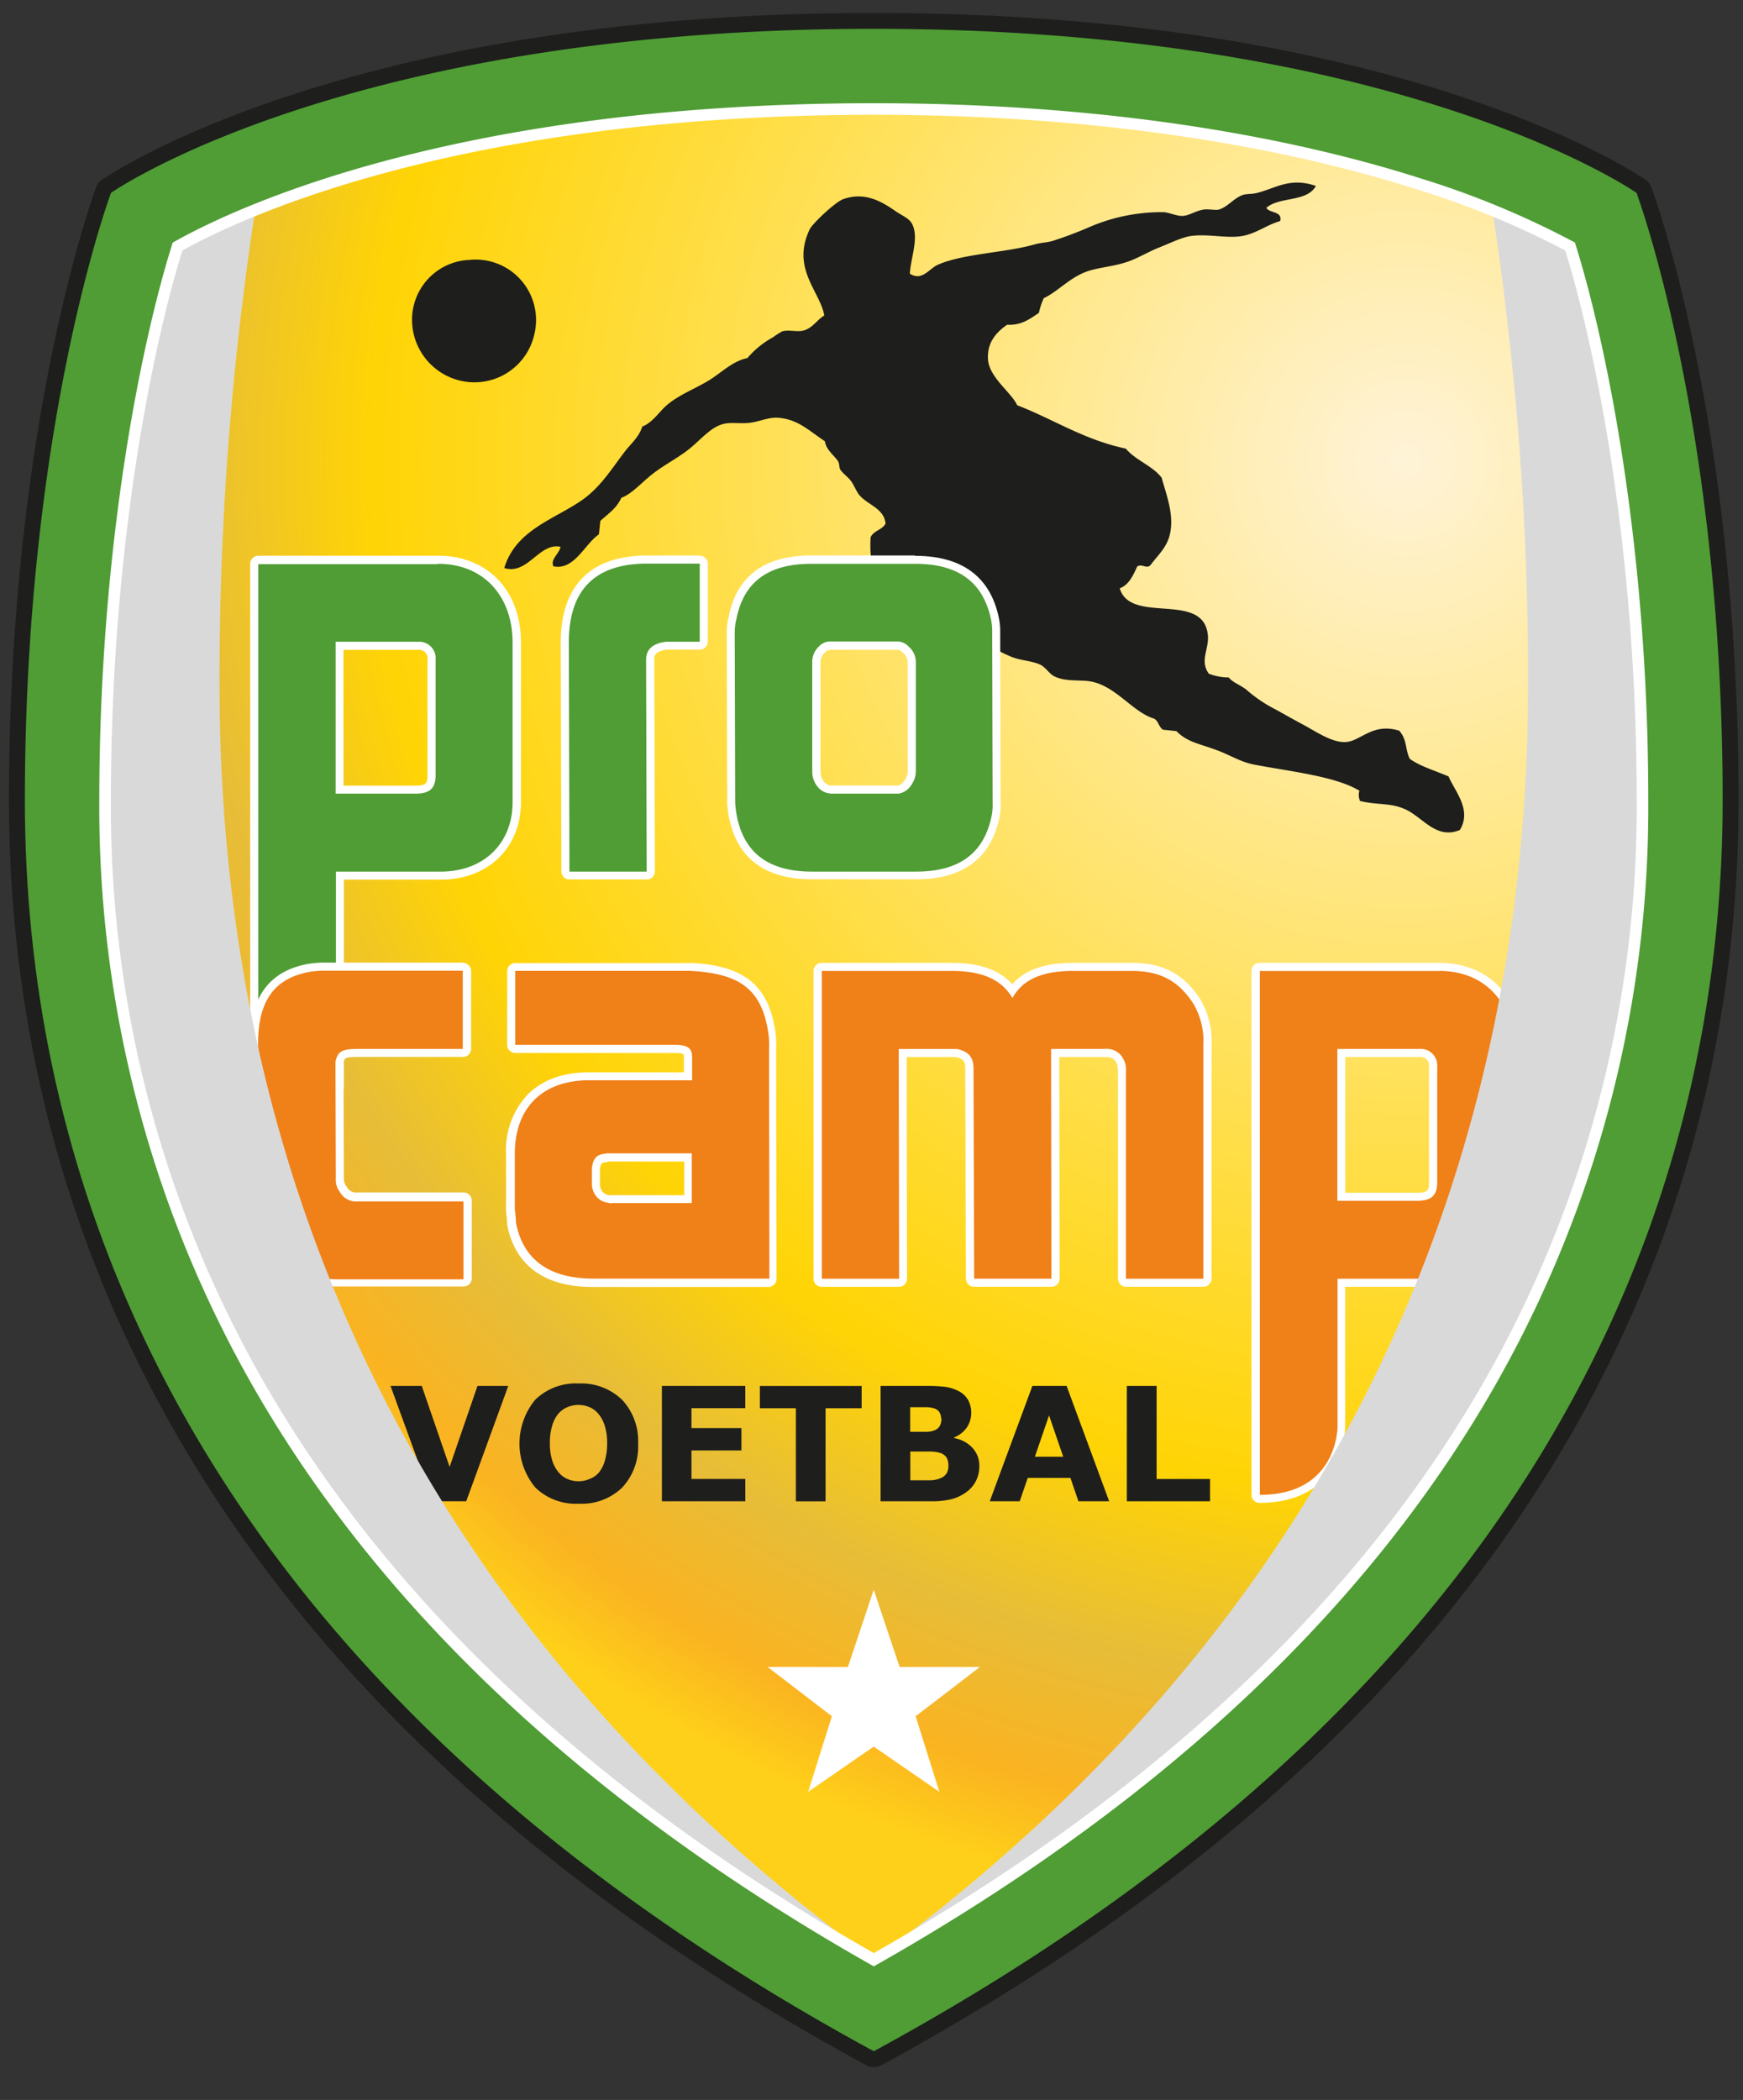 <svg xmlns="http://www.w3.org/2000/svg" xmlns:xlink="http://www.w3.org/1999/xlink" viewBox="0 0 274 330"><rect x="0" y="0" width="274" height="330" fill="#333333" stroke="none"/><defs><style>.cls-1{isolation:isolate;}.cls-2,.cls-4,.cls-7{fill:#1e1e1c;}.cls-2{stroke:#1e1e1c;stroke-linecap:round;stroke-linejoin:round;stroke-width:5px;}.cls-3{fill:url(#Nieuwe_verloopstaal_1);}.cls-5,.cls-8{fill:#fff;}.cls-5,.cls-7{fill-rule:evenodd;}.cls-6{fill:#4f9d34;}.cls-9{fill:#f08018;}.cls-10{mix-blend-mode:multiply;}.cls-11{fill:#d9d9d9;}.cls-12{fill:none;stroke:#fff;stroke-miterlimit:10;stroke-width:1.82px;}</style><radialGradient id="Nieuwe_verloopstaal_1" cx="220.91" cy="72.37" r="249.9" gradientUnits="userSpaceOnUse"><stop offset="0" stop-color="#fff3d8"/><stop offset="0.65" stop-color="#ffd405"/><stop offset="0.77" stop-color="#e7bd38"/><stop offset="0.86" stop-color="#fab321"/><stop offset="0.92" stop-color="#ffd019"/></radialGradient></defs><title>Tekengebied 1</title><g class="cls-1"><g id="Laag_1" data-name="Laag 1"><path class="cls-2" d="M137.35,4.53C54.19,4.53,17.45,30.31,17.45,30.31S3.91,66.41,3.91,125.72c0,54.15,20.63,135.38,133.45,196.62C250.17,261.11,270.8,179.88,270.8,125.72c0-59.31-13.54-95.41-13.54-95.41S220.52,4.53,137.35,4.53Z"/><path class="cls-3" d="M137.35,17.13c40.46,0,69,6.42,85.79,11.8a136.68,136.68,0,0,1,23.68,9.81c4.57,14.55,11.38,46.5,11.38,87a182.43,182.43,0,0,1-22.84,89.54c-19.94,36-52.9,67.11-98,92.68-45.12-25.56-78.07-56.72-98-92.68a182.43,182.43,0,0,1-22.84-89.54c0-40.54,6.83-72.52,11.39-87C38,33.08,72.53,17.13,137.35,17.13"/><path class="cls-4" d="M79.9,217.79l-6.61,18.13H68l-6.61-18.13h4.91l4.38,12.73,4.38-12.73Z"/><path class="cls-4" d="M100.31,226.86a9.45,9.45,0,0,1-2.48,6.88A9.14,9.14,0,0,1,91,236.3a9.11,9.11,0,0,1-6.85-2.55,10.81,10.81,0,0,1,0-13.8A9.15,9.15,0,0,1,91,217.41,9.2,9.2,0,0,1,97.82,220,9.45,9.45,0,0,1,100.31,226.86Zm-6.2,4.59a5.4,5.4,0,0,0,1-2,9.61,9.61,0,0,0,.33-2.65,8.93,8.93,0,0,0-.38-2.78,5.44,5.44,0,0,0-1-1.85,3.67,3.67,0,0,0-1.43-1.06,4.44,4.44,0,0,0-1.69-.33,4.37,4.37,0,0,0-1.68.32,4,4,0,0,0-1.44,1,5.18,5.18,0,0,0-1,1.88,9.12,9.12,0,0,0-.38,2.78,8.88,8.88,0,0,0,.37,2.75,5.4,5.4,0,0,0,1,1.86,3.75,3.75,0,0,0,1.42,1.06,4.4,4.4,0,0,0,1.72.34,4.28,4.28,0,0,0,1.72-.35A3.69,3.69,0,0,0,94.11,231.45Z"/><path class="cls-4" d="M117.17,235.92H104.05V217.79h13.11v3.5H108.7v3.13h7.85v3.51H108.7v4.48h8.46Z"/><path class="cls-4" d="M135.45,221.3h-5.67v14.63h-4.67V221.3h-5.66v-3.5h16Z"/><path class="cls-4" d="M153.95,230.37a5.12,5.12,0,0,1-.53,2.35,4.81,4.81,0,0,1-1.45,1.71,6.83,6.83,0,0,1-2.36,1.15,12.94,12.94,0,0,1-3.26.34h-7.92V217.79h7a25.07,25.07,0,0,1,3.21.15,6.62,6.62,0,0,1,2,.64,3.59,3.59,0,0,1,1.54,1.41,4.24,4.24,0,0,1-.19,4.33,4.56,4.56,0,0,1-2,1.57v.1a5.08,5.08,0,0,1,2.82,1.47A4.09,4.09,0,0,1,153.95,230.37Zm-6-7.45a2,2,0,0,0-.22-.9,1.4,1.4,0,0,0-.8-.67,3.84,3.84,0,0,0-1.27-.21l-2.14,0h-.44V225h.73c.74,0,1.37,0,1.89,0a3.36,3.36,0,0,0,1.23-.25,1.49,1.49,0,0,0,.83-.72A2.57,2.57,0,0,0,148,222.92Zm1.13,7.38a2.29,2.29,0,0,0-.33-1.33,2,2,0,0,0-1.14-.7,5.82,5.82,0,0,0-1.51-.17h-3v4.52h3.16a4.13,4.13,0,0,0,1.57-.32,1.93,1.93,0,0,0,1-.81A2.42,2.42,0,0,0,149.09,230.3Z"/><path class="cls-4" d="M174.36,235.92h-4.83l-1.26-3.67h-6.71l-1.26,3.67h-4.71l6.7-18.13h5.38Zm-7.22-7-2.23-6.49-2.23,6.49Z"/><path class="cls-4" d="M190.22,235.92H177.14V217.79h4.68v14.63h8.4Z"/><polygon class="cls-5" points="137.35 274.47 127.04 281.58 130.77 269.7 120.66 261.95 133.29 261.96 137.35 249.82 141.42 261.96 154.05 261.95 143.94 269.7 147.67 281.58 137.35 274.47"/><path class="cls-6" d="M137.35,17.13c40.46,0,69,6.42,85.79,11.8a136.68,136.68,0,0,1,23.68,9.81c4.57,14.55,11.38,46.5,11.38,87a182.43,182.43,0,0,1-22.84,89.54c-19.94,36-52.9,67.11-98,92.68-45.12-25.56-78.07-56.72-98-92.68a182.43,182.43,0,0,1-22.84-89.54c0-40.54,6.83-72.52,11.39-87C38,33.08,72.53,17.13,137.35,17.13m0-12.6C54.19,4.53,17.45,30.31,17.45,30.31S3.91,66.41,3.91,125.72c0,54.15,20.63,135.38,133.45,196.62C250.17,261.11,270.8,179.88,270.8,125.72c0-59.31-13.54-95.41-13.54-95.41S220.52,4.53,137.35,4.53Z"/><path class="cls-7" d="M73.81,40.84A9.5,9.5,0,0,1,84,52.53a9.65,9.65,0,0,1-11.65,7.29,9.84,9.84,0,0,1-7.56-9A9.41,9.41,0,0,1,73.81,40.84Z"/><path class="cls-7" d="M206.86,29.22c-1.42,2.59-5.73,1.63-7.79,3.44.49.89,2.58.47,2.17,2.08-2.1.6-3.67,1.9-5.82,2.32-2.38.47-5.18-.31-8,0-1.49.15-3.41,1.13-5.24,1.85-1.53.6-3.15,1.58-4.74,2.16-2.35.85-4.92.94-6.81,1.68-2.59,1-4.45,3.14-6.54,4.1a10,10,0,0,0-.77,2.31c-1.4.94-2.75,2-5,1.87-1.89,1.32-3.19,2.95-3,5.53.24,2.8,3.72,5.17,4.58,7.12,5.76,2.22,10.37,5.38,17.08,6.82,1.51,1.82,4.2,2.69,5.63,4.57.76,2.78,2.17,6.21,1.15,9.42-.56,1.75-1.87,2.92-2.83,4.22-.64.85-1.34-.21-2.16.31-.66,1.46-1.33,2.91-2.75,3.43,1.71,5.75,13.09.39,13.85,7.29.25,2.27-1.34,4.05.16,6.13a8.77,8.77,0,0,0,3.13.59c.65.81,1.73,1.13,2.72,1.88a22.32,22.32,0,0,0,4,2.81c1.33.69,3.12,1.74,4.78,2.62,2.17,1.15,4.68,2.95,6.88,2.84,2.35-.12,4.25-3.1,8.42-1.78,1.26,1.4.91,2.92,1.66,4.42,1.68,1.2,4,1.86,6.09,2.76,1,2.35,3.71,5.25,1.78,8.42-3.77,1.57-5.87-2.1-8.69-3.3-2.28-1-4.41-.61-7-1.26a2.27,2.27,0,0,1-.1-1.61c-3.76-2.28-10.77-3-16.57-4.11-2.06-.4-3.66-1.43-5.62-2.18-2.94-1.12-4.83-1.3-6.58-3.08l-2.1-.22c-.68-.41-.7-1.36-1.41-1.74-3.31-1-5.92-5-9.76-5.8-1.72-.38-4.15.09-6-.89-.71-.37-1.32-1.43-2.2-1.82-1.44-.63-3.1-.6-4.65-1.28-3.06-1.33-6-3.19-9.08-4.66-1.62-.78-3.18-1.53-4.53-2.33-1.52-.89-2.38-2.06-3.67-3s-2.72-1.19-3.49-2.22c-1.24-1.65-1.29-4.55-1.18-6.5.49-1.08,1.81-1.13,2.35-2.15-.23-2.37-2.73-2.91-4.06-4.41-.52-.59-.86-1.58-1.36-2.26s-1.23-1.15-1.67-1.77c-.23-.33-.12-.93-.39-1.37-.53-.85-1.86-1.75-2.06-3.13-2.74-1.84-4.24-3.42-7.32-3.69-1.63-.13-3.18.73-4.87.83-2.12.11-3.2-.3-4.84.56s-3.14,2.72-4.93,4-3.56,2.21-5.14,3.45c-1.84,1.45-3.2,3.1-4.9,3.74-.74,1.66-2.11,2.54-3.3,3.63l-.22,2.11C91.86,85.54,90.32,89.64,87,89c-.53-1.11.9-1.95,1.12-3.07-3.35-.73-5.16,4.49-8.85,3.33,1.87-6.18,8.22-7.73,12.56-10.91,2.65-2,4.13-4.39,6.33-7.31.93-1.23,2.29-2.33,2.8-4,1.75-.7,2.68-2.43,4.09-3.56,1.87-1.5,4.11-2.35,6.22-3.6s3.79-3.11,6.22-3.61A14.24,14.24,0,0,1,121.52,53a12.59,12.59,0,0,1,1.43-.92c1-.33,2.4.16,3.47-.17,1.41-.44,2.07-1.71,3.16-2.33-.66-3.79-5.22-7.36-2.31-13.52.44-.93,4.05-4.33,5.28-4.76,3.43-1.24,6.15.43,8.3,1.93,1,.67,2,1.06,2.47,1.85,1.24,2.13-.17,5.45-.29,7.93,1.92,1.22,3-.77,4.39-1.4,3.87-1.74,10.7-1.9,15.21-3.2.94-.27,1.79-.28,2.71-.51a60.85,60.85,0,0,0,6.08-2.29,28.71,28.71,0,0,1,11.39-2.27c.92,0,2.12.64,3.13.59s2-.8,3.29-1c.78-.11,1.83.15,2.39,0,1.37-.41,2.28-1.74,3.69-2.27.62-.23,1.38-.13,2.16-.31C200.35,29.7,202.69,27.77,206.86,29.22Z"/><path class="cls-6" d="M127.67,137.6c-7,0-11.23-3.1-12.45-9.2a9.08,9.08,0,0,1-.21-1.48c0-.23,0-.47-.07-.7l-.08-26.79a9.33,9.33,0,0,1,.28-2.29c1.18-6.08,5.35-9.18,12.39-9.18h16.33c7,0,11.22,3.09,12.53,9.2a9,9,0,0,1,.2,2.22l.08,26.76a9.1,9.1,0,0,1-.19,2.29c-1.27,6.08-5.47,9.17-12.48,9.17Zm2.74-36.12a1.86,1.86,0,0,0-1.23.61,2.73,2.73,0,0,0-.87,2l0,17.22a3.12,3.12,0,0,0,.91,2.16,2,2,0,0,0,1.21.58h10.74a2.34,2.34,0,0,0,1.59-1.21,3,3,0,0,0,.52-1.61l0-17.13a2.54,2.54,0,0,0-1-2,1.9,1.9,0,0,0-1.18-.63Z"/><path class="cls-8" d="M143.87,88.6c6.74,0,10.65,2.84,11.91,8.7a8.75,8.75,0,0,1,.19,2.13l.07,26.71a8.4,8.4,0,0,1-.17,2.13c-1.22,5.86-5.12,8.7-11.87,8.7H127.67c-6.75,0-10.66-2.84-11.83-8.7a17.86,17.86,0,0,1-.27-2.13l-.07-26.71a8.63,8.63,0,0,1,.26-2.13c1.14-5.85,5-8.7,11.78-8.7h16.33m-13.39,36.12h10.74a2.92,2.92,0,0,0,2.13-1.51,3.65,3.65,0,0,0,.62-2l0-17.13a3.17,3.17,0,0,0-1.16-2.49,2.46,2.46,0,0,0-1.6-.79H130.41a2.46,2.46,0,0,0-1.68.79,3.35,3.35,0,0,0-1.05,2.49l0,17.22a3.73,3.73,0,0,0,1.07,2.58,2.69,2.69,0,0,0,1.69.8m13.39-37.39H127.54c-7.38,0-11.76,3.26-13,9.69a10,10,0,0,0-.29,2.41l.07,26.71a1.27,1.27,0,0,0,0,.16c0,.22,0,.45.07.67a9.86,9.86,0,0,0,.22,1.57c1.3,6.43,5.69,9.68,13.07,9.68H144c7.34,0,11.75-3.26,13.1-9.68a9.58,9.58,0,0,0,.2-2.42l-.07-26.71v-.06A9.72,9.72,0,0,0,157,97c-1.37-6.39-5.8-9.65-13.14-9.65ZM129.68,123a2.42,2.42,0,0,1-.69-1.67l0-17.21a2.09,2.09,0,0,1,.69-1.59,1.25,1.25,0,0,1,.78-.42h10.74a1.37,1.37,0,0,1,.7.42l.05.05a1.91,1.91,0,0,1,.74,1.55l0,17.12a2.37,2.37,0,0,1-.4,1.25,2,2,0,0,1-1.08.94H130.48c-.1,0-.34-.06-.8-.44Z"/><path class="cls-6" d="M89.52,137.6a.63.63,0,0,1-.63-.63L88.79,101c0-4.31,1.09-7.61,3.27-9.79S97.47,88,101.72,88H110a.63.63,0,0,1,.63.63l0,12.25a.63.63,0,0,1-.63.64h-5.33c-1.54.21-2.4.88-2.46,2l.1,33.51a.63.63,0,0,1-.63.64Z"/><path class="cls-8" d="M110,88.6l0,12.25h-5.33c-2,.26-3,1.15-3.1,2.57v1.42l.09,32.13H89.52L89.42,101c0-8.34,4.13-12.43,12.3-12.43H110m0-1.27h-8.25c-4.43,0-7.83,1.16-10.12,3.46S88.14,96.54,88.15,101l.1,35.94a1.27,1.27,0,0,0,1.27,1.26h12.16a1.27,1.27,0,0,0,1.27-1.27l-.09-32.13v-1.38c0-.33.13-1.08,1.92-1.34H110a1.27,1.27,0,0,0,1.27-1.27l0-12.25A1.27,1.27,0,0,0,110,87.33Z"/><path class="cls-8" d="M65.67,100.85a.81.81,0,0,1,.45.09,2.57,2.57,0,0,1,2.32,2.39v.35l.05,18.11a4.52,4.52,0,0,1-.71,1.86,3.2,3.2,0,0,1-2,1.07H52.76l0-23.87H65.67m0-1.27H52.73a1.27,1.27,0,0,0-1.27,1.27l0,23.87A1.27,1.27,0,0,0,52.76,126H65.83l.25,0a4.43,4.43,0,0,0,2.68-1.5,1.27,1.27,0,0,0,.13-.19,5.28,5.28,0,0,0,.86-2.48l-.05-18.11v-.35a1.27,1.27,0,0,0,0-.24,3.79,3.79,0,0,0-3.15-3.36,2.06,2.06,0,0,0-.86-.15Z"/><path class="cls-6" d="M52.78,171.55c-4.1,0-7.32-1.15-9.57-3.43a12.08,12.08,0,0,1-3.27-8L40,88.6A.63.63,0,0,1,40.6,88H68.83c7.39,0,12.37,5.21,12.38,13l0,25.11c0,6.8-4.9,11.55-11.92,11.55H53.45c0,17,0,32.26,0,33.31a.63.63,0,0,1-.63.64Zm12.51-47.46c1.93,0,2.55-.56,2.55-2.3V103.68a2,2,0,0,0-2.17-2.2H53.4v22.6Z"/><path class="cls-8" d="M68.83,88.6c7.36,0,11.73,5.24,11.75,12.34l0,25.11c0,6.48-4.54,10.92-11.29,10.92H52.81c0,16.55,0,32.87,0,34-12.32,0-12.21-10.76-12.21-10.76l0-71.56H68.83M52.76,124.72H65.29c2.24,0,3.19-.79,3.19-2.93V103.68a2.6,2.6,0,0,0-2.8-2.83H52.77v23.87M68.83,87.33H40.6a1.27,1.27,0,0,0-1.27,1.27l0,71.56a12.77,12.77,0,0,0,3.46,8.41c2.38,2.4,5.75,3.62,10,3.62a1.27,1.27,0,0,0,1.27-1.29c0-1,0-16.53,0-32.67H69.33c7.39,0,12.56-5,12.56-12.18l0-25.11c0-8.14-5.25-13.61-13-13.61ZM54,102.12H65.67a1.36,1.36,0,0,1,1.53,1.57v18.11c0,1.23-.16,1.66-1.92,1.66H54V102.12Z"/><path class="cls-9" d="M177,201.58a.63.63,0,0,1-.63-.63V168.46a2.91,2.91,0,0,0-.71-2.3,2.46,2.46,0,0,0-2-.7h-7.75l.05,35.48a.63.63,0,0,1-.63.63H153.14a.63.63,0,0,1-.63-.63l-.1-33c0-1.47-.51-2.1-2-2.47h-8.47l.06,35.48a.63.63,0,0,1-.63.63H129.19a.63.63,0,0,1-.63-.63l0-48.37a.63.63,0,0,1,.63-.63h20.46c4.49,0,7.61,1.22,9.5,3.73,1.8-2.51,4.92-3.73,9.5-3.73h9.32c4.63,0,7.66,1.6,10.13,5.35a12.14,12.14,0,0,1,1.72,6.91l0,36.74a.63.63,0,0,1-.63.63Z"/><path class="cls-8" d="M177.94,152.58c4.26,0,7.2,1.42,9.6,5.06a11.39,11.39,0,0,1,1.62,6.57l0,36.74H177V168.46a3.57,3.57,0,0,0-.9-2.75,3,3,0,0,0-2.49-.88h-8.38l.05,36.11H153.14l-.1-33c0-1.78-.71-2.66-2.58-3.1h-9.18l.06,36.11H129.19l0-48.37h20.46c5,0,7.9,1.51,9.51,4.26,1.5-2.75,4.42-4.26,9.48-4.26h9.32m0-1.27h-9.32c-4.4,0-7.54,1.1-9.51,3.36-2-2.25-5.16-3.36-9.49-3.36H129.16a1.27,1.27,0,0,0-1.27,1.27l0,48.37a1.27,1.27,0,0,0,1.27,1.27h12.16a1.27,1.27,0,0,0,1.27-1.27l-.06-34.84h7.75c1.25.32,1.46.76,1.46,1.84l.1,33a1.27,1.27,0,0,0,1.27,1.26H165.3a1.27,1.27,0,0,0,1.27-1.27l-.05-34.84h7.11c1,0,1.35.24,1.52.44l.07.07c.25.25.52.62.53,1.86v32.47a1.27,1.27,0,0,0,1.27,1.27h12.16a1.27,1.27,0,0,0,1.27-1.27l0-36.74a12.72,12.72,0,0,0-1.81-7.24c-2.58-3.91-5.87-5.65-10.67-5.65Z"/><path class="cls-9" d="M93.27,201.58c-7.22,0-11.65-3.22-12.81-9.3a.65.65,0,0,1,0-.12c0-.66-.17-2-.18-2l0-8.79a12.17,12.17,0,0,1,3.21-8.87c2.15-2.16,5.3-3.3,9.1-3.3h15.61l0-3.08c0-.61,0-1.23-2-1.23H81a.63.63,0,0,1-.63-.63l0-11.63a.63.63,0,0,1,.63-.64h27.6a17.43,17.43,0,0,1,2.1.17h.1c6.43.75,9.48,3.52,10.52,9.58a14,14,0,0,1,.19,3.3l.06,35.91a.63.63,0,0,1-.63.63ZM95,181.95c-.72.11-1.17.28-1.33,1.75v2.52a2.75,2.75,0,0,0,.51,1.32,2.18,2.18,0,0,0,1.47.81,1.36,1.36,0,0,0,.5.08h12v-6.55H95.48Z"/><path class="cls-8" d="M108.57,152.58a17.83,17.83,0,0,1,2.13.18c6.13.71,9,3.29,10,9.06a14.05,14.05,0,0,1,.19,3.27l.06,35.84-27.65,0c-7.1,0-11.1-3.1-12.19-8.79,0-.71-.18-2.13-.18-2.13l0-8.71c0-7.28,4.41-11.54,11.68-11.54H108.8l0-3.71c0-1.15-.52-1.86-2.65-1.86H81l0-11.63h27.6M96.16,189.06h12.59v-7.82H95.43l-.53.09c-1.15.18-1.68.71-1.86,2.31,0,.26,0,.53,0,.71v1.88a3.34,3.34,0,0,0,.63,1.69A2.76,2.76,0,0,0,95.54,189a1.73,1.73,0,0,0,.62.09m12.41-37.75H81a1.27,1.27,0,0,0-1.27,1.27l0,11.63A1.27,1.27,0,0,0,81,165.47h25.12c1.1,0,1.33.22,1.33.22a.81.81,0,0,1,.05.38v2.44h-15c-4,0-7.27,1.21-9.55,3.49a12.78,12.78,0,0,0-3.4,9.32l0,8.71a1.27,1.27,0,0,0,0,.16c0,.37.17,1.46.17,2a1.27,1.27,0,0,0,0,.24c.85,4.48,3.88,9.81,13.43,9.81l27.65,0a1.27,1.27,0,0,0,1.27-1.27l-.06-35.84V165a14.76,14.76,0,0,0-.21-3.45c-1.09-6.27-4.41-9.28-11.06-10.06h-.1a17.9,17.9,0,0,0-2.18-.17Zm-13,31.19h12v5.29H96.16a.52.52,0,0,1-.22,0l-.16,0a1.71,1.71,0,0,1-1.06-.53,2.28,2.28,0,0,1-.41-1v-1.87c0-.16,0-.4,0-.64.12-1,.29-1,.78-1.12l.44-.07Z"/><path class="cls-9" d="M53.37,201.58c-9,0-13.34-4.3-13.36-13.14L39.94,164c0-7.05,2.73-10.83,8.65-11.9a15.68,15.68,0,0,1,2.06-.19h22.1a.63.63,0,0,1,.63.63l0,12.25a.63.63,0,0,1-.63.64H56.37c-2.51,0-2.77.36-3,1.38l.05,18.39a2.44,2.44,0,0,0,.48,1.55l.06.09a2.28,2.28,0,0,0,2.21,1.19H72.86a.63.63,0,0,1,.63.63l0,12.24a.63.63,0,0,1-.63.64Z"/><path class="cls-8" d="M72.75,152.58l0,12.25H56.37c-2.57,0-3.28.35-3.63,2v1.51l.05,16.95a3,3,0,0,0,.62,2,2.91,2.91,0,0,0,2.76,1.51H72.86l0,12.24H53.37c-8.7,0-12.7-4-12.73-12.51L40.57,164c0-6.92,2.72-10.3,8.13-11.28a15.09,15.09,0,0,1,2-.18h22.1m0-1.27H50.66a16.22,16.22,0,0,0-2.12.19h-.05c-6.19,1.12-9.19,5.22-9.18,12.53l.07,24.4c0,9.27,4.6,13.77,14,13.77H72.89a1.27,1.27,0,0,0,1.27-1.27l0-12.24a1.27,1.27,0,0,0-1.27-1.26H56.17a1.65,1.65,0,0,1-1.66-.88,1.27,1.27,0,0,0-.12-.18,1.8,1.8,0,0,1-.33-1.14L54,168.28v-1.37c.15-.68.31-.82,2.37-.82H72.79a1.27,1.27,0,0,0,1.27-1.27l0-12.25a1.27,1.27,0,0,0-1.27-1.26Z"/><path class="cls-9" d="M198.05,235.53a.63.63,0,0,1-.63-.64c0-1,0-81.5,0-82.31a.63.63,0,0,1,.63-.63h28.23c7.39,0,12.37,5.21,12.38,13l0,25.12c0,6.8-4.9,11.55-11.92,11.55H210.89v22.56a12.09,12.09,0,0,1-3.28,8C205.37,234.38,202.15,235.53,198.05,235.53Zm24.69-47.47c1.93,0,2.55-.56,2.55-2.29l0-18.11a2,2,0,0,0-2.16-2.2H210.85v22.6Z"/><path class="cls-8" d="M226.27,152.58c7.36,0,11.73,5.24,11.75,12.34l0,25.12c0,6.48-4.54,10.91-11.29,10.91H210.26v23.2s.11,10.76-12.21,10.76c0-1,0-82.32,0-82.32h28.23M210.2,188.7h12.54c2.24,0,3.19-.79,3.19-2.93l0-18.11a2.6,2.6,0,0,0-2.8-2.83h-12.9V188.7m16.07-37.39H198a1.27,1.27,0,0,0-1.27,1.27c0,.81,0,81.27,0,82.3a1.27,1.27,0,0,0,1.27,1.29c4.27,0,7.65-1.22,10-3.62a12.77,12.77,0,0,0,3.46-8.42V202.21h15.24c7.39,0,12.56-5,12.56-12.18l0-25.12c0-8.14-5.25-13.6-13-13.6ZM211.48,166.1h11.63a1.36,1.36,0,0,1,1.53,1.57l0,18.11c0,1.23-.16,1.66-1.92,1.66H211.47V166.1Z"/><g class="cls-10"><path class="cls-11" d="M53.95,206.06C41,176,34.51,142.89,34.51,107.62A485.42,485.42,0,0,1,40.12,33,111.16,111.16,0,0,0,27.9,38.7c-4.56,14.5-11.39,46.49-11.39,87a182.43,182.43,0,0,0,22.84,89.54c19.94,36,52.9,67.11,98,92.68C99,279.84,70.91,245.59,53.95,206.06Z"/></g><g class="cls-10"><path class="cls-11" d="M220.77,206.1c12.9-30,19.44-63.16,19.44-98.44A485.62,485.62,0,0,0,234.6,33a110.73,110.73,0,0,1,12.22,5.72c4.56,14.5,11.39,46.49,11.39,87a182.41,182.41,0,0,1-22.84,89.54c-19.94,36-52.9,67.11-98,92.67C175.76,279.88,203.81,245.63,220.77,206.1Z"/></g><path class="cls-12" d="M137.35,17.13c40.46,0,69,6.42,85.79,11.8a136.68,136.68,0,0,1,23.68,9.81c4.57,14.55,11.38,46.5,11.38,87a182.43,182.43,0,0,1-22.84,89.54c-19.94,36-52.9,67.11-98,92.68-45.12-25.56-78.07-56.72-98-92.68a182.43,182.43,0,0,1-22.84-89.54c0-40.54,6.83-72.52,11.39-87C38,33.08,72.53,17.13,137.35,17.13"/></g></g></svg>